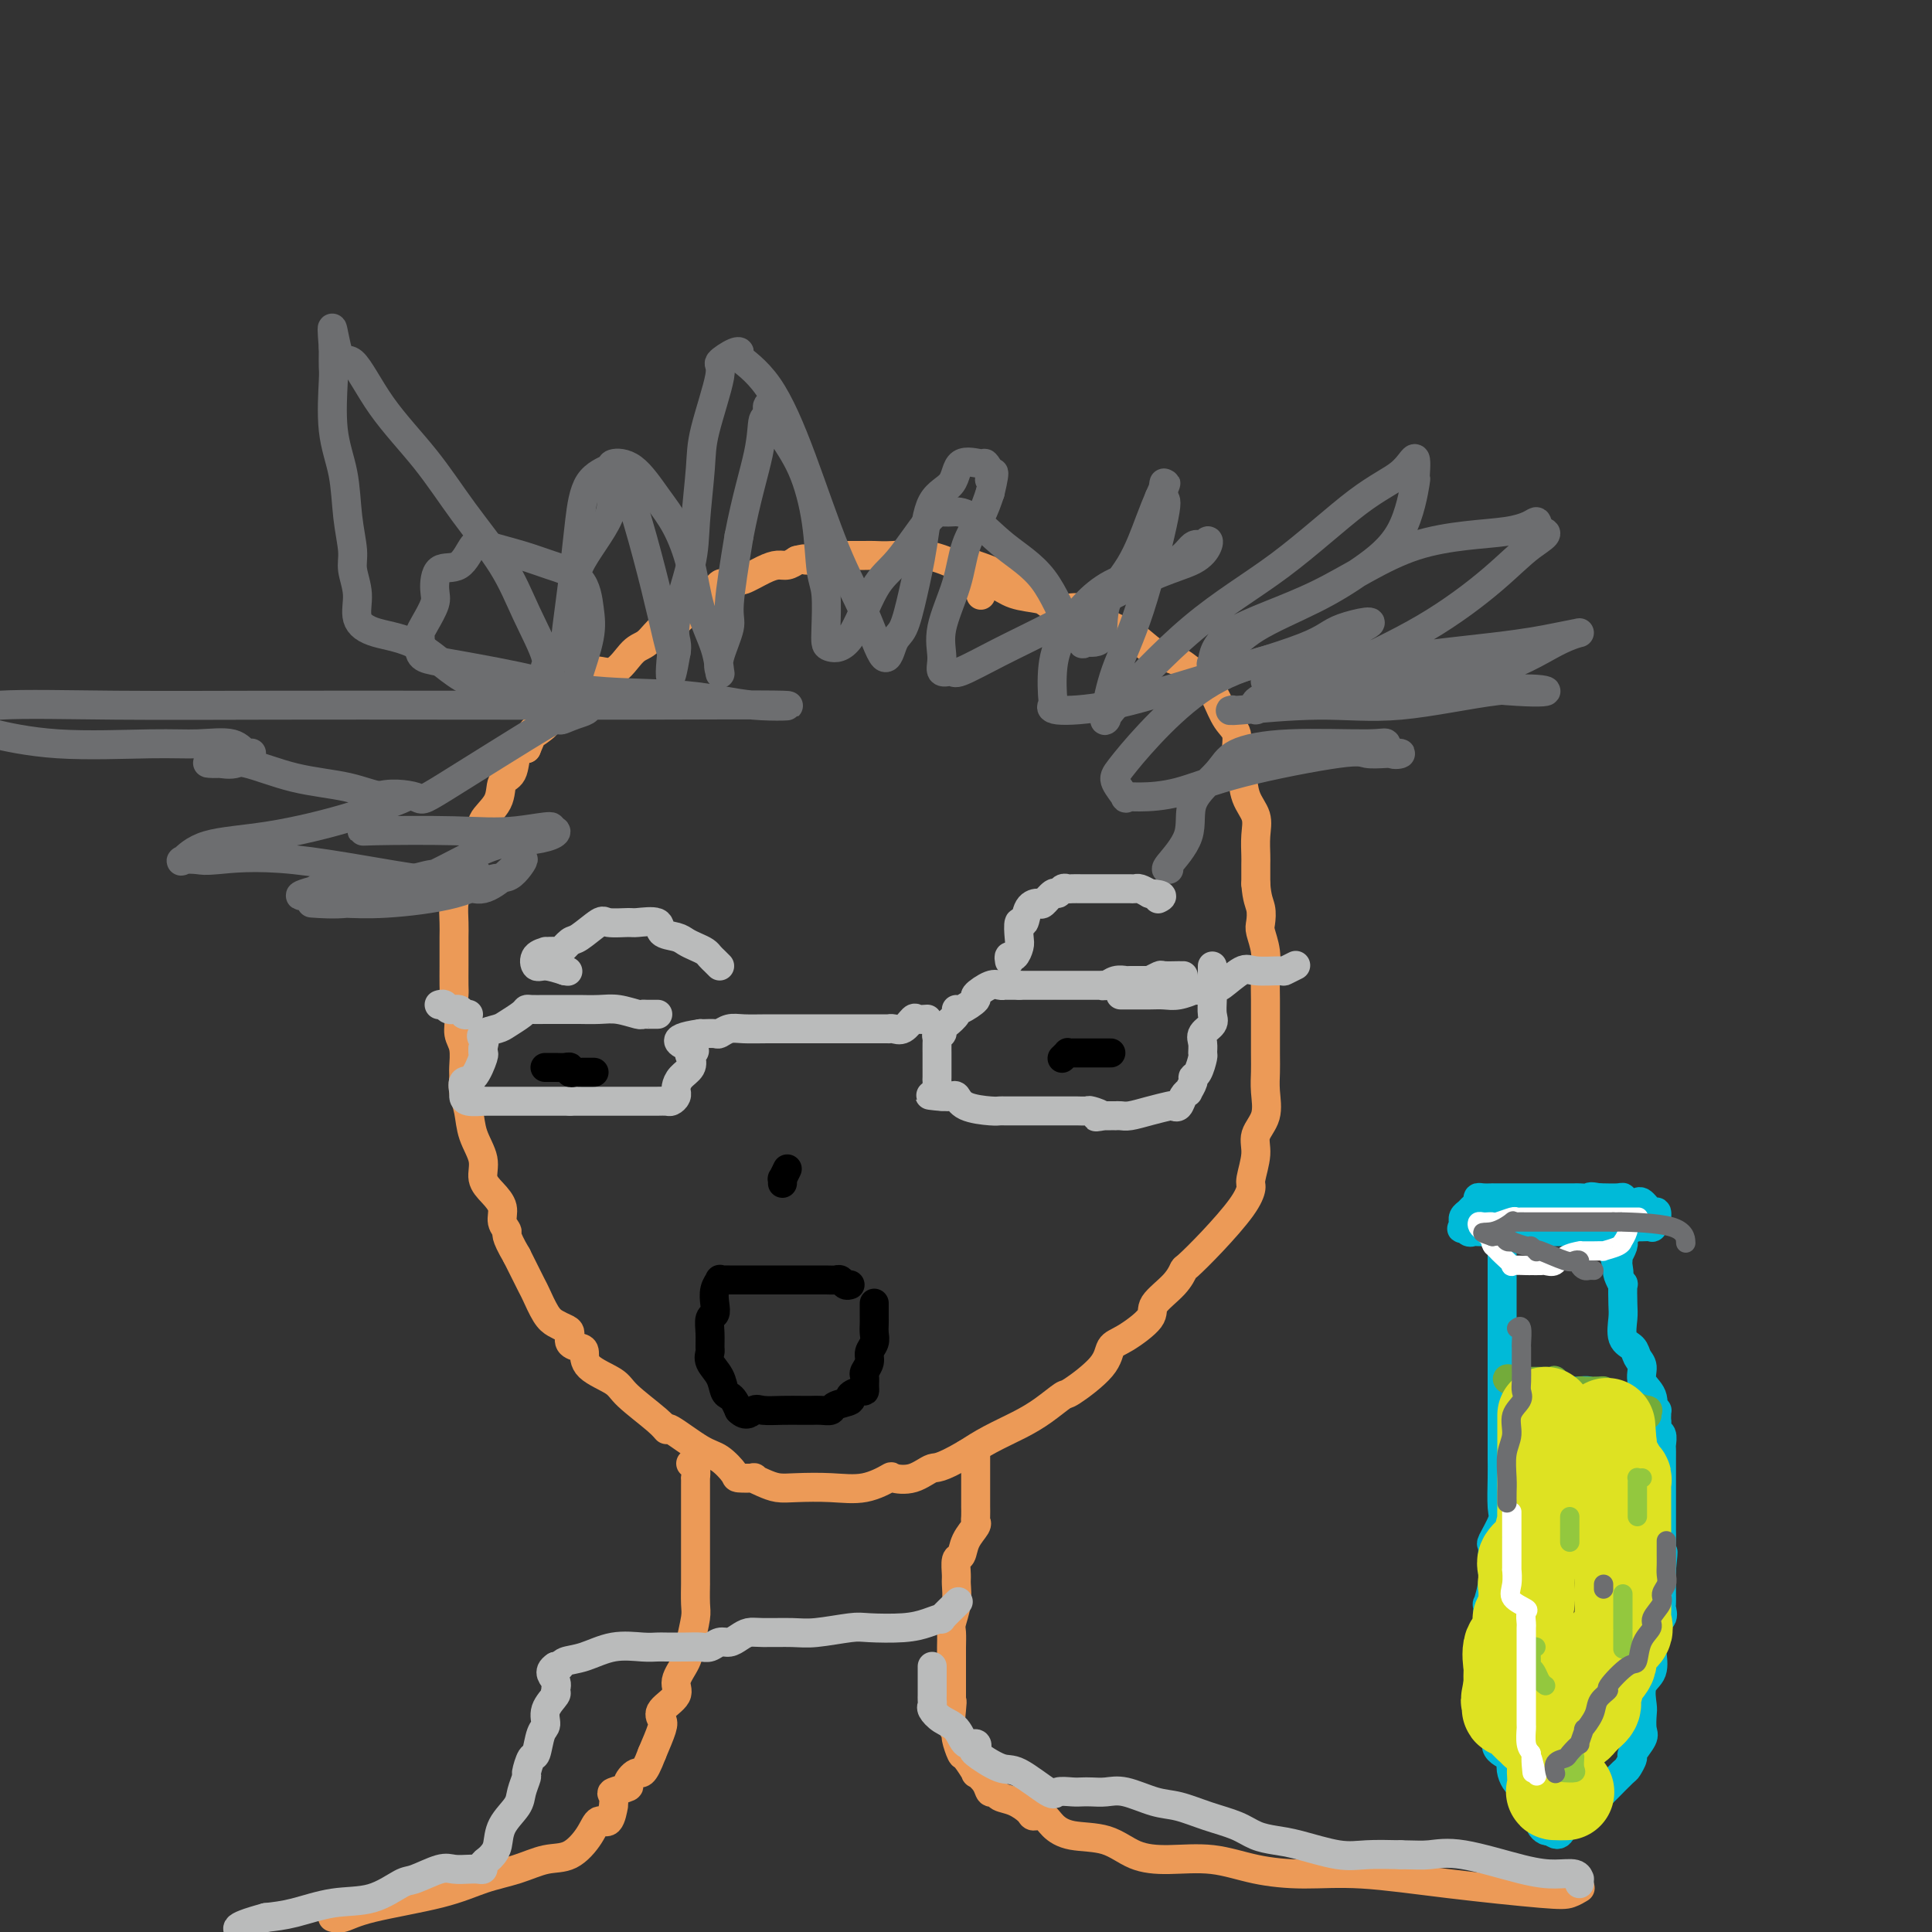 <svg viewBox='0 0 400 400' version='1.1' xmlns='http://www.w3.org/2000/svg' xmlns:xlink='http://www.w3.org/1999/xlink'><rect x="0" y="0" width="400" height="400" fill="#333333" stroke="none"/><g fill='none' stroke='rgb(236,154,87)' stroke-width='6' stroke-linecap='round' stroke-linejoin='round'><path d='M203,123c0.069,0.212 0.137,0.424 0,0c-0.137,-0.424 -0.480,-1.484 0,-2c0.480,-0.516 1.783,-0.488 3,0c1.217,0.488 2.348,1.435 4,2c1.652,0.565 3.826,0.749 5,1c1.174,0.251 1.350,0.570 2,1c0.650,0.430 1.775,0.973 3,1c1.225,0.027 2.551,-0.460 4,0c1.449,0.460 3.021,1.868 5,3c1.979,1.132 4.365,1.988 6,3c1.635,1.012 2.518,2.181 4,3c1.482,0.819 3.563,1.287 5,2c1.437,0.713 2.230,1.669 3,2c0.770,0.331 1.518,0.035 2,0c0.482,-0.035 0.697,0.191 1,1c0.303,0.809 0.693,2.201 1,3c0.307,0.799 0.530,1.006 1,2c0.470,0.994 1.185,2.776 2,4c0.815,1.224 1.728,1.891 2,3c0.272,1.109 -0.099,2.658 0,4c0.099,1.342 0.668,2.475 1,4c0.332,1.525 0.429,3.443 1,5c0.571,1.557 1.617,2.754 2,4c0.383,1.246 0.103,2.540 0,4c-0.103,1.460 -0.028,3.085 0,4c0.028,0.915 0.008,1.118 0,2c-0.008,0.882 -0.004,2.441 0,4'/><path d='M260,183c0.222,3.136 0.777,3.975 1,5c0.223,1.025 0.112,2.235 0,3c-0.112,0.765 -0.226,1.086 0,2c0.226,0.914 0.793,2.422 1,4c0.207,1.578 0.056,3.226 0,5c-0.056,1.774 -0.015,3.673 0,5c0.015,1.327 0.006,2.080 0,4c-0.006,1.920 -0.010,5.006 0,7c0.010,1.994 0.032,2.895 0,4c-0.032,1.105 -0.118,2.415 0,4c0.118,1.585 0.439,3.445 0,5c-0.439,1.555 -1.637,2.804 -2,4c-0.363,1.196 0.109,2.338 0,4c-0.109,1.662 -0.800,3.843 -1,5c-0.200,1.157 0.091,1.289 0,2c-0.091,0.711 -0.564,2.002 -2,4c-1.436,1.998 -3.836,4.702 -6,7c-2.164,2.298 -4.092,4.189 -5,5c-0.908,0.811 -0.795,0.543 -1,1c-0.205,0.457 -0.727,1.640 -2,3c-1.273,1.360 -3.295,2.896 -4,4c-0.705,1.104 -0.091,1.775 -1,3c-0.909,1.225 -3.340,3.005 -5,4c-1.660,0.995 -2.547,1.204 -3,2c-0.453,0.796 -0.471,2.180 -2,4c-1.529,1.820 -4.568,4.076 -6,5c-1.432,0.924 -1.257,0.516 -2,1c-0.743,0.484 -2.405,1.862 -4,3c-1.595,1.138 -3.122,2.037 -5,3c-1.878,0.963 -4.108,1.989 -6,3c-1.892,1.011 -3.446,2.005 -5,3'/><path d='M200,301c-5.739,3.345 -6.087,2.708 -7,3c-0.913,0.292 -2.391,1.514 -4,2c-1.609,0.486 -3.351,0.235 -4,0c-0.649,-0.235 -0.207,-0.455 -1,0c-0.793,0.455 -2.820,1.583 -5,2c-2.180,0.417 -4.512,0.122 -7,0c-2.488,-0.122 -5.133,-0.071 -7,0c-1.867,0.071 -2.956,0.163 -4,0c-1.044,-0.163 -2.043,-0.581 -3,-1c-0.957,-0.419 -1.873,-0.841 -2,-1c-0.127,-0.159 0.535,-0.056 0,0c-0.535,0.056 -2.266,0.066 -3,0c-0.734,-0.066 -0.469,-0.209 -1,-1c-0.531,-0.791 -1.857,-2.229 -3,-3c-1.143,-0.771 -2.103,-0.874 -4,-2c-1.897,-1.126 -4.732,-3.274 -6,-4c-1.268,-0.726 -0.971,-0.031 -1,0c-0.029,0.031 -0.386,-0.601 -2,-2c-1.614,-1.399 -4.487,-3.565 -6,-5c-1.513,-1.435 -1.667,-2.138 -3,-3c-1.333,-0.862 -3.845,-1.884 -5,-3c-1.155,-1.116 -0.953,-2.326 -1,-3c-0.047,-0.674 -0.344,-0.810 -1,-1c-0.656,-0.190 -1.670,-0.433 -2,-1c-0.330,-0.567 0.024,-1.459 0,-2c-0.024,-0.541 -0.425,-0.733 -1,-1c-0.575,-0.267 -1.325,-0.610 -2,-1c-0.675,-0.390 -1.274,-0.826 -2,-2c-0.726,-1.174 -1.580,-3.085 -2,-4c-0.420,-0.915 -0.406,-0.833 -1,-2c-0.594,-1.167 -1.797,-3.584 -3,-6'/><path d='M107,260c-2.707,-4.608 -1.973,-4.626 -2,-5c-0.027,-0.374 -0.814,-1.102 -1,-2c-0.186,-0.898 0.231,-1.964 0,-3c-0.231,-1.036 -1.108,-2.041 -2,-3c-0.892,-0.959 -1.798,-1.873 -2,-3c-0.202,-1.127 0.300,-2.466 0,-4c-0.300,-1.534 -1.401,-3.263 -2,-5c-0.599,-1.737 -0.695,-3.483 -1,-5c-0.305,-1.517 -0.818,-2.804 -1,-4c-0.182,-1.196 -0.034,-2.302 0,-3c0.034,-0.698 -0.047,-0.987 0,-2c0.047,-1.013 0.223,-2.751 0,-4c-0.223,-1.249 -0.844,-2.009 -1,-3c-0.156,-0.991 0.154,-2.212 0,-3c-0.154,-0.788 -0.773,-1.145 -1,-2c-0.227,-0.855 -0.061,-2.210 0,-3c0.061,-0.790 0.016,-1.014 0,-2c-0.016,-0.986 -0.005,-2.733 0,-4c0.005,-1.267 0.004,-2.055 0,-3c-0.004,-0.945 -0.011,-2.047 0,-3c0.011,-0.953 0.039,-1.757 0,-3c-0.039,-1.243 -0.147,-2.926 0,-4c0.147,-1.074 0.548,-1.539 1,-3c0.452,-1.461 0.957,-3.918 2,-6c1.043,-2.082 2.626,-3.787 3,-5c0.374,-1.213 -0.462,-1.933 0,-3c0.462,-1.067 2.220,-2.482 3,-4c0.780,-1.518 0.580,-3.139 1,-4c0.420,-0.861 1.459,-0.963 2,-2c0.541,-1.037 0.583,-3.011 1,-4c0.417,-0.989 1.208,-0.995 2,-1'/><path d='M109,155c2.444,-5.583 1.053,-3.542 1,-3c-0.053,0.542 1.232,-0.416 2,-1c0.768,-0.584 1.021,-0.795 1,-1c-0.021,-0.205 -0.315,-0.406 0,-1c0.315,-0.594 1.237,-1.583 2,-2c0.763,-0.417 1.365,-0.262 2,-1c0.635,-0.738 1.304,-2.369 2,-3c0.696,-0.631 1.421,-0.261 2,-1c0.579,-0.739 1.012,-2.588 2,-3c0.988,-0.412 2.530,0.613 4,0c1.470,-0.613 2.868,-2.863 4,-4c1.132,-1.137 1.999,-1.159 3,-2c1.001,-0.841 2.138,-2.500 3,-3c0.862,-0.500 1.450,0.159 2,0c0.550,-0.159 1.064,-1.137 2,-2c0.936,-0.863 2.296,-1.612 3,-2c0.704,-0.388 0.752,-0.415 1,-1c0.248,-0.585 0.696,-1.726 1,-2c0.304,-0.274 0.462,0.320 1,0c0.538,-0.320 1.454,-1.554 2,-2c0.546,-0.446 0.721,-0.104 1,0c0.279,0.104 0.662,-0.031 1,0c0.338,0.031 0.633,0.229 1,0c0.367,-0.229 0.808,-0.884 1,-1c0.192,-0.116 0.134,0.306 1,0c0.866,-0.306 2.655,-1.340 4,-2c1.345,-0.660 2.247,-0.947 3,-1c0.753,-0.053 1.358,0.128 2,0c0.642,-0.128 1.321,-0.564 2,-1'/><path d='M165,116c2.715,-0.713 1.501,0.005 2,0c0.499,-0.005 2.711,-0.733 4,-1c1.289,-0.267 1.654,-0.071 2,0c0.346,0.071 0.673,0.019 1,0c0.327,-0.019 0.653,-0.005 1,0c0.347,0.005 0.715,0.002 1,0c0.285,-0.002 0.485,-0.003 1,0c0.515,0.003 1.343,0.008 2,0c0.657,-0.008 1.142,-0.030 2,0c0.858,0.030 2.089,0.113 4,0c1.911,-0.113 4.500,-0.423 7,0c2.500,0.423 4.909,1.578 6,2c1.091,0.422 0.862,0.112 1,0c0.138,-0.112 0.643,-0.024 1,0c0.357,0.024 0.567,-0.015 1,0c0.433,0.015 1.088,0.084 1,0c-0.088,-0.084 -0.921,-0.322 0,0c0.921,0.322 3.594,1.202 5,2c1.406,0.798 1.545,1.514 2,2c0.455,0.486 1.228,0.743 2,1'/><path d='M211,122c3.167,1.167 1.583,0.583 0,0'/><path d='M143,303c0.423,0.182 0.845,0.363 1,1c0.155,0.637 0.041,1.728 0,2c-0.041,0.272 -0.011,-0.275 0,0c0.011,0.275 0.003,1.371 0,2c-0.003,0.629 -0.001,0.792 0,1c0.001,0.208 0.000,0.462 0,1c-0.000,0.538 -0.000,1.359 0,2c0.000,0.641 0.000,1.100 0,2c-0.000,0.900 -0.000,2.239 0,3c0.000,0.761 0.000,0.943 0,2c-0.000,1.057 -0.000,2.990 0,4c0.000,1.010 0.001,1.097 0,2c-0.001,0.903 -0.004,2.622 0,3c0.004,0.378 0.014,-0.584 0,0c-0.014,0.584 -0.050,2.716 0,4c0.050,1.284 0.188,1.722 0,3c-0.188,1.278 -0.703,3.396 -1,5c-0.297,1.604 -0.378,2.695 -1,4c-0.622,1.305 -1.787,2.823 -2,4c-0.213,1.177 0.526,2.014 0,3c-0.526,0.986 -2.316,2.120 -3,3c-0.684,0.880 -0.261,1.506 0,2c0.261,0.494 0.360,0.855 0,2c-0.360,1.145 -1.180,3.072 -2,5'/><path d='M135,363c-1.937,5.129 -2.281,3.950 -3,4c-0.719,0.050 -1.815,1.328 -2,2c-0.185,0.672 0.539,0.737 0,1c-0.539,0.263 -2.343,0.723 -3,1c-0.657,0.277 -0.168,0.370 0,1c0.168,0.630 0.016,1.798 0,2c-0.016,0.202 0.104,-0.562 0,0c-0.104,0.562 -0.431,2.450 -1,3c-0.569,0.550 -1.381,-0.239 -2,0c-0.619,0.239 -1.044,1.505 -2,3c-0.956,1.495 -2.442,3.218 -4,4c-1.558,0.782 -3.189,0.621 -5,1c-1.811,0.379 -3.801,1.296 -6,2c-2.199,0.704 -4.607,1.194 -7,2c-2.393,0.806 -4.771,1.929 -9,3c-4.229,1.071 -10.309,2.091 -14,3c-3.691,0.909 -4.994,1.706 -6,2c-1.006,0.294 -1.716,0.084 -2,0c-0.284,-0.084 -0.142,-0.042 0,0'/><path d='M202,301c0.000,0.401 0.000,0.802 0,1c-0.000,0.198 -0.000,0.192 0,1c0.000,0.808 0.000,2.431 0,3c-0.000,0.569 -0.000,0.084 0,0c0.000,-0.084 0.000,0.233 0,1c-0.000,0.767 -0.001,1.985 0,3c0.001,1.015 0.002,1.829 0,2c-0.002,0.171 -0.007,-0.300 0,0c0.007,0.300 0.027,1.370 0,2c-0.027,0.630 -0.102,0.821 0,1c0.102,0.179 0.381,0.345 0,1c-0.381,0.655 -1.423,1.798 -2,3c-0.577,1.202 -0.690,2.463 -1,3c-0.310,0.537 -0.819,0.350 -1,1c-0.181,0.650 -0.034,2.137 0,3c0.034,0.863 -0.043,1.103 0,2c0.043,0.897 0.208,2.453 0,4c-0.208,1.547 -0.788,3.086 -1,4c-0.212,0.914 -0.057,1.205 0,2c0.057,0.795 0.015,2.096 0,3c-0.015,0.904 -0.004,1.412 0,2c0.004,0.588 0.001,1.257 0,2c-0.001,0.743 -0.000,1.560 0,2c0.000,0.440 0.000,0.503 0,1c-0.000,0.497 -0.000,1.428 0,2c0.000,0.572 0.000,0.786 0,1'/><path d='M197,351c-0.778,8.168 -0.223,3.587 0,2c0.223,-1.587 0.116,-0.179 0,1c-0.116,1.179 -0.240,2.131 0,3c0.240,0.869 0.843,1.656 1,2c0.157,0.344 -0.131,0.245 0,1c0.131,0.755 0.683,2.366 1,3c0.317,0.634 0.399,0.293 1,1c0.601,0.707 1.719,2.462 2,3c0.281,0.538 -0.277,-0.140 0,0c0.277,0.140 1.389,1.097 2,2c0.611,0.903 0.721,1.751 1,2c0.279,0.249 0.728,-0.101 1,0c0.272,0.101 0.366,0.652 1,1c0.634,0.348 1.807,0.491 3,1c1.193,0.509 2.406,1.383 3,2c0.594,0.617 0.569,0.975 1,1c0.431,0.025 1.316,-0.284 2,0c0.684,0.284 1.165,1.163 2,2c0.835,0.837 2.023,1.634 4,2c1.977,0.366 4.745,0.301 7,1c2.255,0.699 3.999,2.163 6,3c2.001,0.837 4.259,1.046 7,1c2.741,-0.046 5.964,-0.346 9,0c3.036,0.346 5.884,1.340 9,2c3.116,0.660 6.501,0.987 10,1c3.499,0.013 7.113,-0.287 12,0c4.887,0.287 11.047,1.163 18,2c6.953,0.837 14.699,1.637 19,2c4.301,0.363 5.158,0.290 6,0c0.842,-0.290 1.669,-0.797 2,-1c0.331,-0.203 0.165,-0.101 0,0'/></g>
<g fill='none' stroke='rgb(186,187,187)' stroke-width='6' stroke-linecap='round' stroke-linejoin='round'><path d='M251,200c0.001,0.153 0.002,0.306 0,1c-0.002,0.694 -0.008,1.929 0,3c0.008,1.071 0.030,1.977 0,3c-0.030,1.023 -0.113,2.162 0,3c0.113,0.838 0.423,1.374 0,2c-0.423,0.626 -1.580,1.341 -2,2c-0.420,0.659 -0.102,1.262 0,2c0.102,0.738 -0.010,1.611 0,2c0.010,0.389 0.142,0.294 0,1c-0.142,0.706 -0.559,2.213 -1,3c-0.441,0.787 -0.906,0.854 -1,1c-0.094,0.146 0.182,0.372 0,1c-0.182,0.628 -0.823,1.657 -1,2c-0.177,0.343 0.110,0.000 0,0c-0.110,-0.000 -0.615,0.342 -1,1c-0.385,0.658 -0.649,1.630 -1,2c-0.351,0.370 -0.790,0.138 -1,0c-0.210,-0.138 -0.190,-0.180 -1,0c-0.810,0.180 -2.451,0.584 -4,1c-1.549,0.416 -3.006,0.843 -4,1c-0.994,0.157 -1.526,0.042 -2,0c-0.474,-0.042 -0.890,-0.011 -1,0c-0.110,0.011 0.086,0.003 0,0c-0.086,-0.003 -0.453,-0.001 -1,0c-0.547,0.001 -1.273,0.000 -2,0'/><path d='M228,231c-2.362,0.370 -0.266,0.295 0,0c0.266,-0.295 -1.296,-0.811 -2,-1c-0.704,-0.189 -0.550,-0.051 -1,0c-0.450,0.051 -1.504,0.014 -2,0c-0.496,-0.014 -0.434,-0.004 -1,0c-0.566,0.004 -1.758,0.001 -2,0c-0.242,-0.001 0.468,-0.000 0,0c-0.468,0.000 -2.114,0.000 -3,0c-0.886,-0.000 -1.011,-0.000 -2,0c-0.989,0.000 -2.842,0.001 -4,0c-1.158,-0.001 -1.620,-0.002 -2,0c-0.380,0.002 -0.679,0.007 -1,0c-0.321,-0.007 -0.662,-0.026 -1,0c-0.338,0.026 -0.671,0.098 -2,0c-1.329,-0.098 -3.655,-0.367 -5,-1c-1.345,-0.633 -1.708,-1.632 -2,-2c-0.292,-0.368 -0.512,-0.105 -1,0c-0.488,0.105 -1.244,0.053 -2,0'/><path d='M195,227c-5.044,-0.570 -1.155,0.003 0,0c1.155,-0.003 -0.422,-0.584 -1,-1c-0.578,-0.416 -0.155,-0.669 0,-1c0.155,-0.331 0.041,-0.742 0,-1c-0.041,-0.258 -0.011,-0.365 0,-1c0.011,-0.635 0.003,-1.799 0,-2c-0.003,-0.201 -0.000,0.560 0,0c0.000,-0.560 -0.001,-2.441 0,-3c0.001,-0.559 0.004,0.205 0,0c-0.004,-0.205 -0.016,-1.379 0,-2c0.016,-0.621 0.058,-0.690 0,-1c-0.058,-0.310 -0.218,-0.860 0,-1c0.218,-0.140 0.815,0.130 1,0c0.185,-0.130 -0.041,-0.660 0,-1c0.041,-0.340 0.349,-0.491 1,-1c0.651,-0.509 1.646,-1.378 2,-2c0.354,-0.622 0.066,-0.997 0,-1c-0.066,-0.003 0.090,0.367 1,0c0.910,-0.367 2.573,-1.471 3,-2c0.427,-0.529 -0.384,-0.481 0,-1c0.384,-0.519 1.961,-1.603 3,-2c1.039,-0.397 1.538,-0.106 2,0c0.462,0.106 0.887,0.029 1,0c0.113,-0.029 -0.085,-0.008 0,0c0.085,0.008 0.453,0.002 1,0c0.547,-0.002 1.274,-0.001 2,0'/><path d='M211,204c1.554,0.000 2.441,0.000 4,0c1.559,-0.000 3.792,-0.000 5,0c1.208,0.000 1.393,0.000 2,0c0.607,-0.000 1.636,-0.000 2,0c0.364,0.000 0.061,0.001 0,0c-0.061,-0.001 0.119,-0.004 1,0c0.881,0.004 2.464,0.015 3,0c0.536,-0.015 0.024,-0.057 0,0c-0.024,0.057 0.439,0.211 1,0c0.561,-0.211 1.219,-0.789 2,-1c0.781,-0.211 1.686,-0.056 2,0c0.314,0.056 0.039,0.011 1,0c0.961,-0.011 3.159,0.011 4,0c0.841,-0.011 0.327,-0.056 0,0c-0.327,0.056 -0.466,0.211 0,0c0.466,-0.211 1.536,-0.789 2,-1c0.464,-0.211 0.320,-0.057 1,0c0.680,0.057 2.183,0.015 3,0c0.817,-0.015 0.948,-0.004 1,0c0.052,0.004 0.026,0.002 0,0'/><path d='M192,211c-0.779,0.061 -1.558,0.121 -2,0c-0.442,-0.121 -0.548,-0.425 -1,0c-0.452,0.425 -1.249,1.578 -2,2c-0.751,0.422 -1.457,0.113 -2,0c-0.543,-0.113 -0.923,-0.030 -1,0c-0.077,0.030 0.150,0.008 0,0c-0.150,-0.008 -0.677,-0.002 -1,0c-0.323,0.002 -0.442,0.001 -1,0c-0.558,-0.001 -1.553,-0.000 -2,0c-0.447,0.000 -0.344,-0.000 -1,0c-0.656,0.000 -2.069,0.000 -3,0c-0.931,-0.000 -1.379,-0.001 -3,0c-1.621,0.001 -4.413,0.004 -7,0c-2.587,-0.004 -4.968,-0.015 -7,0c-2.032,0.015 -3.715,0.057 -5,0c-1.285,-0.057 -2.172,-0.211 -3,0c-0.828,0.211 -1.598,0.789 -2,1c-0.402,0.211 -0.438,0.057 -1,0c-0.562,-0.057 -1.651,-0.015 -2,0c-0.349,0.015 0.043,0.004 0,0c-0.043,-0.004 -0.522,-0.002 -1,0'/><path d='M145,214c-7.726,1.092 -3.541,2.323 -2,3c1.541,0.677 0.437,0.801 0,1c-0.437,0.199 -0.208,0.474 0,1c0.208,0.526 0.395,1.303 0,2c-0.395,0.697 -1.373,1.314 -2,2c-0.627,0.686 -0.903,1.441 -1,2c-0.097,0.559 -0.014,0.920 0,1c0.014,0.080 -0.040,-0.122 0,0c0.040,0.122 0.175,0.569 0,1c-0.175,0.431 -0.659,0.848 -1,1c-0.341,0.152 -0.537,0.041 -1,0c-0.463,-0.041 -1.192,-0.011 -2,0c-0.808,0.011 -1.695,0.003 -3,0c-1.305,-0.003 -3.026,-0.001 -4,0c-0.974,0.001 -1.200,0.000 -2,0c-0.800,-0.000 -2.175,-0.000 -3,0c-0.825,0.000 -1.099,0.000 -1,0c0.099,-0.000 0.573,-0.000 0,0c-0.573,0.000 -2.193,0.000 -3,0c-0.807,-0.000 -0.802,-0.000 -1,0c-0.198,0.000 -0.599,0.000 -1,0'/><path d='M118,228c-3.097,0.000 -0.839,0.000 -1,0c-0.161,-0.000 -2.739,-0.000 -4,0c-1.261,0.000 -1.204,0.000 -2,0c-0.796,-0.000 -2.445,-0.000 -4,0c-1.555,0.000 -3.015,0.001 -4,0c-0.985,-0.001 -1.493,-0.004 -2,0c-0.507,0.004 -1.011,0.013 -1,0c0.011,-0.013 0.537,-0.050 0,0c-0.537,0.050 -2.138,0.185 -3,0c-0.862,-0.185 -0.984,-0.691 -1,-1c-0.016,-0.309 0.073,-0.422 0,-1c-0.073,-0.578 -0.307,-1.622 0,-2c0.307,-0.378 1.154,-0.091 2,-1c0.846,-0.909 1.689,-3.014 2,-4c0.311,-0.986 0.089,-0.853 0,-1c-0.089,-0.147 -0.044,-0.573 0,-1'/><path d='M100,217c0.507,-2.108 0.276,-1.878 0,-2c-0.276,-0.122 -0.596,-0.597 0,-1c0.596,-0.403 2.109,-0.735 3,-1c0.891,-0.265 1.161,-0.463 2,-1c0.839,-0.537 2.246,-1.412 3,-2c0.754,-0.588 0.855,-0.890 1,-1c0.145,-0.110 0.333,-0.030 1,0c0.667,0.030 1.811,0.008 3,0c1.189,-0.008 2.422,-0.002 3,0c0.578,0.002 0.502,-0.001 1,0c0.498,0.001 1.569,0.004 2,0c0.431,-0.004 0.220,-0.015 1,0c0.780,0.015 2.550,0.057 4,0c1.450,-0.057 2.578,-0.211 4,0c1.422,0.211 3.138,0.789 4,1c0.862,0.211 0.872,0.057 1,0c0.128,-0.057 0.375,-0.015 1,0c0.625,0.015 1.630,0.004 2,0c0.370,-0.004 0.106,-0.001 0,0c-0.106,0.001 -0.053,0.001 0,0'/><path d='M97,210c-0.364,0.121 -0.728,0.243 -1,0c-0.272,-0.243 -0.451,-0.850 -1,-1c-0.549,-0.150 -1.468,0.156 -2,0c-0.532,-0.156 -0.679,-0.774 -1,-1c-0.321,-0.226 -0.817,-0.061 -1,0c-0.183,0.061 -0.052,0.017 0,0c0.052,-0.017 0.026,-0.009 0,0'/><path d='M232,206c0.450,0.000 0.900,0.000 1,0c0.100,-0.000 -0.150,-0.000 0,0c0.150,0.000 0.700,0.001 1,0c0.300,-0.001 0.352,-0.004 1,0c0.648,0.004 1.894,0.015 3,0c1.106,-0.015 2.072,-0.057 3,0c0.928,0.057 1.818,0.212 3,0c1.182,-0.212 2.655,-0.793 3,-1c0.345,-0.207 -0.440,-0.042 0,0c0.440,0.042 2.104,-0.038 3,0c0.896,0.038 1.024,0.195 1,0c-0.024,-0.195 -0.200,-0.742 0,-1c0.200,-0.258 0.776,-0.227 1,0c0.224,0.227 0.097,0.650 1,0c0.903,-0.650 2.838,-2.374 4,-3c1.162,-0.626 1.552,-0.154 3,0c1.448,0.154 3.955,-0.010 5,0c1.045,0.010 0.627,0.195 1,0c0.373,-0.195 1.535,-0.770 2,-1c0.465,-0.230 0.232,-0.115 0,0'/></g>
<g fill='none' stroke='rgb(0,0,0)' stroke-width='6' stroke-linecap='round' stroke-linejoin='round'><path d='M230,218c-0.522,0.000 -1.044,0.000 -2,0c-0.956,-0.000 -2.346,-0.001 -3,0c-0.654,0.001 -0.571,0.004 -1,0c-0.429,-0.004 -1.369,-0.015 -2,0c-0.631,0.015 -0.953,0.056 -1,0c-0.047,-0.056 0.180,-0.207 0,0c-0.180,0.207 -0.766,0.774 -1,1c-0.234,0.226 -0.117,0.113 0,0'/><path d='M123,222c-0.754,-0.002 -1.508,-0.004 -2,0c-0.492,0.004 -0.723,0.015 -1,0c-0.277,-0.015 -0.602,-0.057 -1,0c-0.398,0.057 -0.871,0.211 -1,0c-0.129,-0.211 0.085,-0.789 0,-1c-0.085,-0.211 -0.467,-0.057 -1,0c-0.533,0.057 -1.215,0.015 -2,0c-0.785,-0.015 -1.673,-0.004 -2,0c-0.327,0.004 -0.093,0.001 0,0c0.093,-0.001 0.047,-0.001 0,0'/><path d='M163,242c-0.423,0.875 -0.845,1.750 -1,2c-0.155,0.250 -0.042,-0.125 0,0c0.042,0.125 0.012,0.750 0,1c-0.012,0.250 -0.006,0.125 0,0'/><path d='M176,266c-0.330,0.113 -0.659,0.226 -1,0c-0.341,-0.226 -0.692,-0.793 -1,-1c-0.308,-0.207 -0.573,-0.056 -1,0c-0.427,0.056 -1.018,0.015 -2,0c-0.982,-0.015 -2.357,-0.004 -4,0c-1.643,0.004 -3.553,0.001 -5,0c-1.447,-0.001 -2.430,0.000 -4,0c-1.570,-0.000 -3.726,-0.001 -5,0c-1.274,0.001 -1.666,0.005 -2,0c-0.334,-0.005 -0.612,-0.020 -1,0c-0.388,0.020 -0.888,0.075 -1,0c-0.112,-0.075 0.162,-0.281 0,0c-0.162,0.281 -0.761,1.051 -1,2c-0.239,0.949 -0.117,2.079 0,3c0.117,0.921 0.228,1.632 0,2c-0.228,0.368 -0.795,0.391 -1,1c-0.205,0.609 -0.048,1.804 0,3c0.048,1.196 -0.012,2.394 0,3c0.012,0.606 0.097,0.621 0,1c-0.097,0.379 -0.377,1.123 0,2c0.377,0.877 1.410,1.887 2,3c0.590,1.113 0.735,2.329 1,3c0.265,0.671 0.648,0.796 1,1c0.352,0.204 0.672,0.487 1,1c0.328,0.513 0.664,1.257 1,2'/><path d='M153,292c1.536,1.547 2.375,0.415 3,0c0.625,-0.415 1.035,-0.111 2,0c0.965,0.111 2.487,0.031 4,0c1.513,-0.031 3.019,-0.011 4,0c0.981,0.011 1.437,0.014 2,0c0.563,-0.014 1.231,-0.045 2,0c0.769,0.045 1.638,0.166 2,0c0.362,-0.166 0.216,-0.618 1,-1c0.784,-0.382 2.497,-0.693 3,-1c0.503,-0.307 -0.205,-0.611 0,-1c0.205,-0.389 1.322,-0.863 2,-1c0.678,-0.137 0.918,0.062 1,0c0.082,-0.062 0.007,-0.387 0,-1c-0.007,-0.613 0.054,-1.515 0,-2c-0.054,-0.485 -0.225,-0.552 0,-1c0.225,-0.448 0.845,-1.275 1,-2c0.155,-0.725 -0.155,-1.346 0,-2c0.155,-0.654 0.773,-1.340 1,-2c0.227,-0.660 0.061,-1.295 0,-2c-0.061,-0.705 -0.016,-1.481 0,-2c0.016,-0.519 0.004,-0.780 0,-1c-0.004,-0.220 -0.001,-0.399 0,-1c0.001,-0.601 0.000,-1.623 0,-2c-0.000,-0.377 -0.000,-0.108 0,0c0.000,0.108 0.000,0.054 0,0'/></g>
<g fill='none' stroke='rgb(109,110,112)' stroke-width='6' stroke-linecap='round' stroke-linejoin='round'><path d='M242,180c-0.459,0.086 -0.917,0.171 0,-1c0.917,-1.171 3.211,-3.600 4,-6c0.789,-2.400 0.075,-4.772 1,-7c0.925,-2.228 3.491,-4.312 5,-6c1.509,-1.688 1.961,-2.981 4,-4c2.039,-1.019 5.666,-1.765 11,-2c5.334,-0.235 12.374,0.042 16,0c3.626,-0.042 3.837,-0.403 4,0c0.163,0.403 0.277,1.569 1,2c0.723,0.431 2.056,0.127 2,0c-0.056,-0.127 -1.502,-0.076 -3,0c-1.498,0.076 -3.048,0.178 -4,0c-0.952,-0.178 -1.307,-0.637 -6,0c-4.693,0.637 -13.725,2.369 -20,4c-6.275,1.631 -9.794,3.159 -13,4c-3.206,0.841 -6.099,0.993 -8,1c-1.901,0.007 -2.810,-0.132 -3,0c-0.190,0.132 0.338,0.536 0,0c-0.338,-0.536 -1.542,-2.012 -2,-3c-0.458,-0.988 -0.170,-1.488 1,-3c1.170,-1.512 3.221,-4.034 6,-7c2.779,-2.966 6.286,-6.375 10,-9c3.714,-2.625 7.635,-4.467 13,-6c5.365,-1.533 12.175,-2.759 16,-4c3.825,-1.241 4.664,-2.497 5,-3c0.336,-0.503 0.168,-0.251 0,0'/><path d='M282,130c4.547,-2.160 -1.084,-1.061 -4,0c-2.916,1.061 -3.117,2.084 -8,4c-4.883,1.916 -14.446,4.725 -22,7c-7.554,2.275 -13.097,4.015 -18,5c-4.903,0.985 -9.165,1.216 -11,1c-1.835,-0.216 -1.243,-0.880 -1,-1c0.243,-0.120 0.137,0.304 0,-1c-0.137,-1.304 -0.304,-4.337 0,-7c0.304,-2.663 1.079,-4.957 3,-8c1.921,-3.043 4.987,-6.833 9,-9c4.013,-2.167 8.972,-2.709 12,-4c3.028,-1.291 4.127,-3.331 5,-4c0.873,-0.669 1.522,0.035 2,0c0.478,-0.035 0.785,-0.807 1,-1c0.215,-0.193 0.336,0.194 0,1c-0.336,0.806 -1.131,2.031 -3,3c-1.869,0.969 -4.814,1.681 -10,4c-5.186,2.319 -12.613,6.245 -18,9c-5.387,2.755 -8.735,4.339 -12,6c-3.265,1.661 -6.447,3.400 -8,4c-1.553,0.600 -1.478,0.060 -2,0c-0.522,-0.060 -1.641,0.358 -2,0c-0.359,-0.358 0.043,-1.494 0,-3c-0.043,-1.506 -0.531,-3.381 0,-6c0.531,-2.619 2.080,-5.980 3,-9c0.920,-3.020 1.209,-5.698 2,-8c0.791,-2.302 2.083,-4.229 3,-6c0.917,-1.771 1.458,-3.385 2,-5'/><path d='M205,102c1.531,-6.376 0.358,-3.817 0,-3c-0.358,0.817 0.100,-0.108 0,-1c-0.100,-0.892 -0.758,-1.751 -1,-2c-0.242,-0.249 -0.067,0.113 -1,0c-0.933,-0.113 -2.974,-0.700 -4,0c-1.026,0.700 -1.037,2.688 -2,4c-0.963,1.312 -2.877,1.948 -4,4c-1.123,2.052 -1.454,5.520 -2,9c-0.546,3.480 -1.305,6.970 -2,10c-0.695,3.030 -1.324,5.599 -2,7c-0.676,1.401 -1.400,1.635 -2,3c-0.600,1.365 -1.077,3.861 -2,3c-0.923,-0.861 -2.290,-5.078 -4,-9c-1.710,-3.922 -3.761,-7.548 -6,-13c-2.239,-5.452 -4.667,-12.731 -7,-19c-2.333,-6.269 -4.571,-11.529 -7,-15c-2.429,-3.471 -5.051,-5.153 -6,-6c-0.949,-0.847 -0.226,-0.860 0,-1c0.226,-0.140 -0.043,-0.406 -1,0c-0.957,0.406 -2.600,1.485 -3,2c-0.400,0.515 0.442,0.466 0,3c-0.442,2.534 -2.168,7.651 -3,11c-0.832,3.349 -0.769,4.932 -1,8c-0.231,3.068 -0.755,7.623 -1,11c-0.245,3.377 -0.210,5.575 -1,9c-0.790,3.425 -2.405,8.076 -3,11c-0.595,2.924 -0.170,4.121 0,5c0.170,0.879 0.085,1.439 0,2'/><path d='M140,135c-1.642,9.477 -1.248,3.169 -1,1c0.248,-2.169 0.350,-0.199 0,-1c-0.350,-0.801 -1.151,-4.375 -2,-8c-0.849,-3.625 -1.747,-7.303 -3,-12c-1.253,-4.697 -2.863,-10.414 -4,-13c-1.137,-2.586 -1.801,-2.042 -2,-2c-0.199,0.042 0.068,-0.418 0,-1c-0.068,-0.582 -0.470,-1.285 -1,-1c-0.530,0.285 -1.190,1.558 -1,3c0.190,1.442 1.228,3.054 0,6c-1.228,2.946 -4.721,7.226 -6,10c-1.279,2.774 -0.345,4.041 0,6c0.345,1.959 0.100,4.608 0,7c-0.100,2.392 -0.054,4.526 0,6c0.054,1.474 0.117,2.288 0,3c-0.117,0.712 -0.414,1.323 0,0c0.414,-1.323 1.538,-4.581 2,-7c0.462,-2.419 0.261,-4.000 0,-6c-0.261,-2.000 -0.583,-4.421 -2,-6c-1.417,-1.579 -3.928,-2.317 -6,-3c-2.072,-0.683 -3.704,-1.311 -6,-2c-2.296,-0.689 -5.257,-1.440 -7,-2c-1.743,-0.560 -2.269,-0.931 -3,0c-0.731,0.931 -1.666,3.163 -3,4c-1.334,0.837 -3.065,0.280 -4,1c-0.935,0.720 -1.074,2.718 -1,4c0.074,1.282 0.360,1.849 0,3c-0.360,1.151 -1.364,2.886 -2,4c-0.636,1.114 -0.902,1.608 -1,2c-0.098,0.392 -0.028,0.684 0,1c0.028,0.316 0.014,0.658 0,1'/><path d='M87,133c-0.494,3.091 0.272,3.319 4,4c3.728,0.681 10.418,1.815 16,3c5.582,1.185 10.055,2.423 16,3c5.945,0.577 13.363,0.494 19,1c5.637,0.506 9.495,1.599 14,2c4.505,0.401 9.657,0.108 6,0c-3.657,-0.108 -16.123,-0.030 -29,0c-12.877,0.030 -26.166,0.014 -39,0c-12.834,-0.014 -25.213,-0.024 -37,0c-11.787,0.024 -22.981,0.083 -33,0c-10.019,-0.083 -18.863,-0.310 -24,0c-5.137,0.310 -6.569,1.155 -8,2'/><path d='M-1,152c-0.963,-0.228 -1.926,-0.455 0,0c1.926,0.455 6.743,1.594 13,2c6.257,0.406 13.956,0.079 19,0c5.044,-0.079 7.435,0.092 10,0c2.565,-0.092 5.306,-0.445 7,0c1.694,0.445 2.343,1.688 3,2c0.657,0.312 1.323,-0.308 1,0c-0.323,0.308 -1.634,1.544 -3,2c-1.366,0.456 -2.786,0.132 -4,0c-1.214,-0.132 -2.221,-0.072 -2,0c0.221,0.072 1.669,0.157 3,0c1.331,-0.157 2.543,-0.557 5,0c2.457,0.557 6.158,2.070 10,3c3.842,0.930 7.826,1.279 11,2c3.174,0.721 5.539,1.816 8,2c2.461,0.184 5.017,-0.542 4,0c-1.017,0.542 -5.606,2.352 -11,4c-5.394,1.648 -11.593,3.135 -17,4c-5.407,0.865 -10.021,1.109 -13,2c-2.979,0.891 -4.321,2.431 -5,3c-0.679,0.569 -0.694,0.168 0,0c0.694,-0.168 2.098,-0.103 3,0c0.902,0.103 1.304,0.244 4,0c2.696,-0.244 7.687,-0.873 16,0c8.313,0.873 19.946,3.250 26,4c6.054,0.750 6.527,-0.125 7,-1'/><path d='M94,181c8.845,0.126 2.957,-1.059 0,-1c-2.957,0.059 -2.983,1.361 -3,2c-0.017,0.639 -0.025,0.616 -2,1c-1.975,0.384 -5.917,1.174 -9,2c-3.083,0.826 -5.305,1.687 -8,2c-2.695,0.313 -5.861,0.080 -7,0c-1.139,-0.080 -0.251,-0.005 1,0c1.251,0.005 2.865,-0.060 5,0c2.135,0.060 4.793,0.247 9,0c4.207,-0.247 9.965,-0.926 14,-2c4.035,-1.074 6.349,-2.543 8,-3c1.651,-0.457 2.640,0.100 4,-1c1.360,-1.100 3.091,-3.855 2,-3c-1.091,0.855 -5.004,5.322 -8,6c-2.996,0.678 -5.075,-2.432 -8,-3c-2.925,-0.568 -6.697,1.408 -11,2c-4.303,0.592 -9.136,-0.199 -12,0c-2.864,0.199 -3.760,1.388 -5,2c-1.240,0.612 -2.826,0.648 -1,0c1.826,-0.648 7.063,-1.980 11,-2c3.937,-0.020 6.573,1.273 11,0c4.427,-1.273 10.645,-5.112 15,-7c4.355,-1.888 6.848,-1.826 9,-2c2.152,-0.174 3.964,-0.585 5,-1c1.036,-0.415 1.296,-0.833 1,-1c-0.296,-0.167 -1.148,-0.084 -2,0'/><path d='M113,172c3.514,-1.703 -1.700,-0.459 -6,0c-4.300,0.459 -7.685,0.133 -13,0c-5.315,-0.133 -12.561,-0.072 -16,0c-3.439,0.072 -3.070,0.154 -3,0c0.070,-0.154 -0.157,-0.545 0,-2c0.157,-1.455 0.698,-3.975 3,-5c2.302,-1.025 6.365,-0.554 8,0c1.635,0.554 0.844,1.191 6,-2c5.156,-3.191 16.260,-10.211 21,-13c4.740,-2.789 3.114,-1.347 3,-1c-0.114,0.347 1.282,-0.400 3,-1c1.718,-0.600 3.759,-1.052 2,-2c-1.759,-0.948 -7.316,-2.391 -12,-3c-4.684,-0.609 -8.494,-0.384 -12,-2c-3.506,-1.616 -6.709,-5.072 -10,-7c-3.291,-1.928 -6.671,-2.327 -9,-3c-2.329,-0.673 -3.608,-1.621 -4,-3c-0.392,-1.379 0.103,-3.188 0,-5c-0.103,-1.812 -0.806,-3.627 -1,-5c-0.194,-1.373 0.120,-2.305 0,-4c-0.120,-1.695 -0.673,-4.154 -1,-7c-0.327,-2.846 -0.427,-6.079 -1,-9c-0.573,-2.921 -1.618,-5.528 -2,-9c-0.382,-3.472 -0.103,-7.807 0,-10c0.103,-2.193 0.028,-2.244 0,-3c-0.028,-0.756 -0.008,-2.216 0,-3c0.008,-0.784 0.004,-0.892 0,-1'/><path d='M69,72c-0.664,-8.450 0.178,-1.574 1,1c0.822,2.574 1.626,0.845 3,2c1.374,1.155 3.317,5.193 6,9c2.683,3.807 6.104,7.384 9,11c2.896,3.616 5.267,7.272 8,11c2.733,3.728 5.829,7.529 8,11c2.171,3.471 3.418,6.614 5,10c1.582,3.386 3.499,7.017 4,9c0.501,1.983 -0.413,2.320 0,2c0.413,-0.320 2.152,-1.296 3,-2c0.848,-0.704 0.805,-1.137 1,-3c0.195,-1.863 0.627,-5.157 1,-8c0.373,-2.843 0.685,-5.234 1,-8c0.315,-2.766 0.631,-5.905 1,-9c0.369,-3.095 0.790,-6.146 2,-8c1.210,-1.854 3.208,-2.512 4,-3c0.792,-0.488 0.376,-0.805 1,-1c0.624,-0.195 2.287,-0.267 4,1c1.713,1.267 3.474,3.874 5,6c1.526,2.126 2.815,3.772 4,6c1.185,2.228 2.266,5.040 3,8c0.734,2.960 1.123,6.069 2,9c0.877,2.931 2.243,5.683 3,8c0.757,2.317 0.905,4.200 1,5c0.095,0.800 0.136,0.518 0,0c-0.136,-0.518 -0.449,-1.273 0,-3c0.449,-1.727 1.659,-4.427 2,-6c0.341,-1.573 -0.188,-2.021 0,-5c0.188,-2.979 1.094,-8.490 2,-14'/><path d='M153,111c1.483,-7.762 3.189,-13.166 4,-17c0.811,-3.834 0.725,-6.096 1,-7c0.275,-0.904 0.909,-0.449 1,-1c0.091,-0.551 -0.361,-2.109 0,-2c0.361,0.109 1.535,1.884 2,3c0.465,1.116 0.219,1.572 1,3c0.781,1.428 2.587,3.828 4,7c1.413,3.172 2.431,7.116 3,11c0.569,3.884 0.689,7.710 1,10c0.311,2.290 0.812,3.046 1,5c0.188,1.954 0.062,5.107 0,7c-0.062,1.893 -0.059,2.528 0,3c0.059,0.472 0.176,0.782 1,1c0.824,0.218 2.357,0.346 4,-2c1.643,-2.346 3.398,-7.164 5,-10c1.602,-2.836 3.052,-3.689 5,-6c1.948,-2.311 4.394,-6.079 6,-8c1.606,-1.921 2.371,-1.993 3,-2c0.629,-0.007 1.120,0.053 2,0c0.880,-0.053 2.148,-0.217 4,1c1.852,1.217 4.290,3.816 7,6c2.710,2.184 5.694,3.954 8,7c2.306,3.046 3.936,7.368 5,9c1.064,1.632 1.563,0.575 2,1c0.437,0.425 0.812,2.334 1,3c0.188,0.666 0.190,0.090 1,0c0.810,-0.090 2.430,0.307 3,-1c0.570,-1.307 0.091,-4.320 1,-7c0.909,-2.680 3.206,-5.029 5,-8c1.794,-2.971 3.084,-6.563 4,-9c0.916,-2.437 1.458,-3.718 2,-5'/><path d='M240,103c2.078,-4.828 1.275,-2.400 1,-2c-0.275,0.400 -0.020,-1.230 0,-1c0.020,0.230 -0.194,2.318 0,3c0.194,0.682 0.798,-0.042 0,4c-0.798,4.042 -2.997,12.852 -5,19c-2.003,6.148 -3.809,9.636 -5,13c-1.191,3.364 -1.765,6.606 -2,8c-0.235,1.394 -0.129,0.940 0,1c0.129,0.060 0.282,0.635 0,1c-0.282,0.365 -0.998,0.522 2,-3c2.998,-3.522 9.711,-10.721 16,-16c6.289,-5.279 12.154,-8.638 18,-13c5.846,-4.362 11.673,-9.727 16,-13c4.327,-3.273 7.154,-4.454 9,-6c1.846,-1.546 2.710,-3.458 3,-3c0.290,0.458 0.006,3.285 0,4c-0.006,0.715 0.267,-0.684 0,1c-0.267,1.684 -1.075,6.451 -3,10c-1.925,3.549 -4.968,5.882 -8,8c-3.032,2.118 -6.052,4.022 -10,6c-3.948,1.978 -8.822,4.030 -12,6c-3.178,1.970 -4.659,3.860 -6,5c-1.341,1.140 -2.541,1.532 -3,2c-0.459,0.468 -0.178,1.014 0,0c0.178,-1.014 0.251,-3.587 4,-6c3.749,-2.413 11.173,-4.666 18,-8c6.827,-3.334 13.057,-7.749 20,-10c6.943,-2.251 14.600,-2.337 19,-3c4.400,-0.663 5.543,-1.904 6,-2c0.457,-0.096 0.229,0.952 0,2'/><path d='M318,110c3.963,-0.080 1.372,1.221 -1,3c-2.372,1.779 -4.524,4.036 -8,7c-3.476,2.964 -8.275,6.633 -14,10c-5.725,3.367 -12.375,6.430 -18,9c-5.625,2.570 -10.226,4.645 -13,6c-2.774,1.355 -3.722,1.989 -4,2c-0.278,0.011 0.114,-0.602 0,-1c-0.114,-0.398 -0.735,-0.580 2,-2c2.735,-1.420 8.825,-4.078 18,-6c9.175,-1.922 21.434,-3.109 29,-4c7.566,-0.891 10.438,-1.485 13,-2c2.562,-0.515 4.814,-0.949 5,-1c0.186,-0.051 -1.695,0.281 -5,2c-3.305,1.719 -8.035,4.825 -14,6c-5.965,1.175 -13.165,0.421 -20,0c-6.835,-0.421 -13.306,-0.507 -18,0c-4.694,0.507 -7.612,1.607 -8,2c-0.388,0.393 1.755,0.078 2,0c0.245,-0.078 -1.409,0.081 2,0c3.409,-0.081 11.882,-0.402 21,0c9.118,0.402 18.883,1.529 25,2c6.117,0.471 8.587,0.288 8,0c-0.587,-0.288 -4.231,-0.680 -10,0c-5.769,0.680 -13.665,2.431 -20,3c-6.335,0.569 -11.110,-0.043 -17,0c-5.890,0.043 -12.893,0.742 -16,1c-3.107,0.258 -2.316,0.074 -2,0c0.316,-0.074 0.158,-0.037 0,0'/></g>
<g fill='none' stroke='rgb(186,187,187)' stroke-width='6' stroke-linecap='round' stroke-linejoin='round'><path d='M198,332c0.357,-0.346 0.714,-0.691 0,0c-0.714,0.691 -2.499,2.420 -3,3c-0.501,0.580 0.281,0.011 0,0c-0.281,-0.011 -1.625,0.537 -3,1c-1.375,0.463 -2.781,0.842 -5,1c-2.219,0.158 -5.252,0.095 -7,0c-1.748,-0.095 -2.212,-0.222 -4,0c-1.788,0.222 -4.902,0.794 -7,1c-2.098,0.206 -3.181,0.045 -5,0c-1.819,-0.045 -4.374,0.025 -6,0c-1.626,-0.025 -2.323,-0.147 -3,0c-0.677,0.147 -1.336,0.561 -2,1c-0.664,0.439 -1.334,0.902 -2,1c-0.666,0.098 -1.327,-0.170 -2,0c-0.673,0.170 -1.359,0.777 -2,1c-0.641,0.223 -1.236,0.060 -2,0c-0.764,-0.060 -1.697,-0.018 -3,0c-1.303,0.018 -2.977,0.012 -4,0c-1.023,-0.012 -1.395,-0.028 -2,0c-0.605,0.028 -1.443,0.102 -3,0c-1.557,-0.102 -3.831,-0.381 -6,0c-2.169,0.381 -4.231,1.422 -6,2c-1.769,0.578 -3.246,0.694 -4,1c-0.754,0.306 -0.787,0.802 -1,1c-0.213,0.198 -0.607,0.099 -1,0'/><path d='M115,345c-1.847,1.183 -0.466,2.142 0,3c0.466,0.858 0.017,1.617 0,2c-0.017,0.383 0.399,0.391 0,1c-0.399,0.609 -1.612,1.821 -2,3c-0.388,1.179 0.050,2.327 0,3c-0.050,0.673 -0.587,0.871 -1,2c-0.413,1.129 -0.703,3.187 -1,4c-0.297,0.813 -0.602,0.380 -1,1c-0.398,0.620 -0.888,2.293 -1,3c-0.112,0.707 0.153,0.448 0,1c-0.153,0.552 -0.723,1.916 -1,3c-0.277,1.084 -0.259,1.887 -1,3c-0.741,1.113 -2.241,2.536 -3,4c-0.759,1.464 -0.777,2.971 -1,4c-0.223,1.029 -0.651,1.582 -1,2c-0.349,0.418 -0.620,0.700 -1,1c-0.380,0.300 -0.868,0.617 -1,1c-0.132,0.383 0.091,0.833 0,1c-0.091,0.167 -0.497,0.052 -1,0c-0.503,-0.052 -1.105,-0.041 -2,0c-0.895,0.041 -2.084,0.113 -3,0c-0.916,-0.113 -1.557,-0.410 -3,0c-1.443,0.410 -3.686,1.528 -5,2c-1.314,0.472 -1.697,0.298 -3,1c-1.303,0.702 -3.524,2.281 -6,3c-2.476,0.719 -5.205,0.578 -8,1c-2.795,0.422 -5.656,1.406 -8,2c-2.344,0.594 -4.172,0.797 -6,1'/><path d='M55,397c-8.000,2.167 -6.000,2.583 -4,3'/><path d='M193,345c-0.000,0.394 -0.000,0.788 0,1c0.000,0.212 0.000,0.242 0,1c-0.000,0.758 -0.001,2.244 0,3c0.001,0.756 0.005,0.783 0,1c-0.005,0.217 -0.020,0.623 0,1c0.020,0.377 0.074,0.726 0,1c-0.074,0.274 -0.275,0.475 0,1c0.275,0.525 1.028,1.374 2,2c0.972,0.626 2.165,1.030 3,2c0.835,0.970 1.312,2.506 2,3c0.688,0.494 1.587,-0.054 2,0c0.413,0.054 0.338,0.709 0,1c-0.338,0.291 -0.941,0.218 0,1c0.941,0.782 3.425,2.420 5,3c1.575,0.580 2.242,0.103 4,1c1.758,0.897 4.606,3.168 6,4c1.394,0.832 1.335,0.223 2,0c0.665,-0.223 2.055,-0.062 3,0c0.945,0.062 1.445,0.024 2,0c0.555,-0.024 1.164,-0.032 2,0c0.836,0.032 1.898,0.106 3,0c1.102,-0.106 2.244,-0.390 4,0c1.756,0.390 4.125,1.456 6,2c1.875,0.544 3.257,0.566 5,1c1.743,0.434 3.848,1.281 6,2c2.152,0.719 4.350,1.310 6,2c1.650,0.690 2.753,1.477 4,2c1.247,0.523 2.638,0.781 4,1c1.362,0.219 2.695,0.399 5,1c2.305,0.601 5.582,1.623 8,2c2.418,0.377 3.977,0.108 6,0c2.023,-0.108 4.512,-0.054 7,0'/><path d='M290,384c3.114,0.044 4.400,0.154 6,0c1.600,-0.154 3.515,-0.573 7,0c3.485,0.573 8.542,2.139 12,3c3.458,0.861 5.319,1.019 7,1c1.681,-0.019 3.182,-0.215 4,0c0.818,0.215 0.951,0.841 1,1c0.049,0.159 0.013,-0.150 0,0c-0.013,0.150 -0.004,0.757 0,1c0.004,0.243 0.002,0.121 0,0'/><path d='M149,200c-0.327,-0.333 -0.654,-0.667 -1,-1c-0.346,-0.333 -0.710,-0.667 -1,-1c-0.290,-0.333 -0.506,-0.665 -1,-1c-0.494,-0.335 -1.267,-0.672 -2,-1c-0.733,-0.328 -1.426,-0.648 -2,-1c-0.574,-0.352 -1.029,-0.735 -2,-1c-0.971,-0.265 -2.456,-0.410 -3,-1c-0.544,-0.590 -0.146,-1.625 -1,-2c-0.854,-0.375 -2.960,-0.090 -4,0c-1.040,0.090 -1.012,-0.016 -2,0c-0.988,0.016 -2.990,0.156 -4,0c-1.010,-0.156 -1.029,-0.606 -2,0c-0.971,0.606 -2.895,2.268 -4,3c-1.105,0.732 -1.390,0.536 -2,1c-0.610,0.464 -1.544,1.590 -2,2c-0.456,0.410 -0.435,0.103 -1,0c-0.565,-0.103 -1.716,-0.004 -2,0c-0.284,0.004 0.300,-0.087 0,0c-0.300,0.087 -1.482,0.353 -2,1c-0.518,0.647 -0.370,1.674 0,2c0.370,0.326 0.963,-0.050 2,0c1.037,0.050 2.519,0.525 4,1'/><path d='M117,201c1.000,0.167 0.500,0.083 0,0'/><path d='M209,199c-0.083,-0.474 -0.167,-0.948 0,-1c0.167,-0.052 0.584,0.318 1,0c0.416,-0.318 0.831,-1.325 1,-2c0.169,-0.675 0.091,-1.019 0,-2c-0.091,-0.981 -0.194,-2.601 0,-3c0.194,-0.399 0.686,0.421 1,0c0.314,-0.421 0.451,-2.084 1,-3c0.549,-0.916 1.509,-1.086 2,-1c0.491,0.086 0.513,0.430 1,0c0.487,-0.430 1.439,-1.632 2,-2c0.561,-0.368 0.730,0.097 1,0c0.270,-0.097 0.640,-0.758 1,-1c0.360,-0.242 0.708,-0.065 1,0c0.292,0.065 0.526,0.017 1,0c0.474,-0.017 1.188,-0.005 2,0c0.812,0.005 1.723,0.001 3,0c1.277,-0.001 2.919,-0.001 4,0c1.081,0.001 1.602,0.003 2,0c0.398,-0.003 0.674,-0.011 1,0c0.326,0.011 0.703,0.041 1,0c0.297,-0.041 0.513,-0.155 1,0c0.487,0.155 1.243,0.577 2,1'/><path d='M238,185c3.556,0.222 2.444,0.778 2,1c-0.444,0.222 -0.222,0.111 0,0'/></g>
<g fill='none' stroke='rgb(0,186,216)' stroke-width='6' stroke-linecap='round' stroke-linejoin='round'><path d='M311,253c0.000,0.700 0.000,1.400 0,2c-0.000,0.600 -0.000,1.101 0,2c0.000,0.899 0.000,2.197 0,3c-0.000,0.803 -0.000,1.113 0,2c0.000,0.887 0.000,2.353 0,4c-0.000,1.647 -0.000,3.474 0,5c0.000,1.526 0.000,2.750 0,4c-0.000,1.250 -0.000,2.525 0,3c0.000,0.475 0.000,0.148 0,1c-0.000,0.852 -0.000,2.882 0,4c0.000,1.118 0.000,1.325 0,2c-0.000,0.675 -0.000,1.818 0,3c0.000,1.182 0.000,2.403 0,3c-0.000,0.597 -0.001,0.569 0,2c0.001,1.431 0.002,4.320 0,6c-0.002,1.680 -0.008,2.149 0,3c0.008,0.851 0.030,2.082 0,4c-0.030,1.918 -0.113,4.521 0,6c0.113,1.479 0.423,1.835 0,3c-0.423,1.165 -1.578,3.141 -2,4c-0.422,0.859 -0.112,0.601 0,1c0.112,0.399 0.026,1.453 0,2c-0.026,0.547 0.007,0.585 0,1c-0.007,0.415 -0.054,1.206 0,2c0.054,0.794 0.211,1.591 0,3c-0.211,1.409 -0.788,3.429 -1,4c-0.212,0.571 -0.057,-0.308 0,0c0.057,0.308 0.016,1.802 0,3c-0.016,1.198 -0.008,2.099 0,3'/><path d='M308,338c-0.691,14.157 -0.917,7.048 -1,5c-0.083,-2.048 -0.022,0.964 0,2c0.022,1.036 0.004,0.097 0,0c-0.004,-0.097 0.006,0.649 0,1c-0.006,0.351 -0.030,0.307 0,1c0.030,0.693 0.112,2.122 0,3c-0.112,0.878 -0.418,1.203 0,2c0.418,0.797 1.559,2.065 2,3c0.441,0.935 0.182,1.536 0,2c-0.182,0.464 -0.287,0.792 0,1c0.287,0.208 0.966,0.296 1,1c0.034,0.704 -0.577,2.024 0,3c0.577,0.976 2.340,1.609 3,2c0.660,0.391 0.215,0.539 0,1c-0.215,0.461 -0.202,1.233 0,2c0.202,0.767 0.593,1.529 1,2c0.407,0.471 0.831,0.651 1,1c0.169,0.349 0.084,0.867 0,1c-0.084,0.133 -0.167,-0.119 0,0c0.167,0.119 0.585,0.610 1,1c0.415,0.390 0.828,0.678 1,1c0.172,0.322 0.103,0.678 0,1c-0.103,0.322 -0.239,0.611 0,1c0.239,0.389 0.851,0.878 1,1c0.149,0.122 -0.167,-0.125 0,0c0.167,0.125 0.818,0.621 1,1c0.182,0.379 -0.105,0.640 0,1c0.105,0.360 0.601,0.817 1,1c0.399,0.183 0.699,0.091 1,0'/><path d='M321,379c2.258,2.235 2.402,-0.676 3,-2c0.598,-1.324 1.651,-1.060 2,-1c0.349,0.060 -0.004,-0.082 0,0c0.004,0.082 0.366,0.389 1,0c0.634,-0.389 1.539,-1.474 2,-2c0.461,-0.526 0.476,-0.493 1,-1c0.524,-0.507 1.556,-1.555 2,-2c0.444,-0.445 0.299,-0.288 1,-1c0.701,-0.712 2.248,-2.292 3,-3c0.752,-0.708 0.709,-0.545 1,-1c0.291,-0.455 0.915,-1.530 1,-2c0.085,-0.470 -0.369,-0.337 0,-1c0.369,-0.663 1.561,-2.124 2,-3c0.439,-0.876 0.125,-1.167 0,-2c-0.125,-0.833 -0.062,-2.209 0,-3c0.062,-0.791 0.121,-0.999 0,-2c-0.121,-1.001 -0.424,-2.796 0,-4c0.424,-1.204 1.576,-1.818 2,-3c0.424,-1.182 0.121,-2.931 0,-4c-0.121,-1.069 -0.061,-1.456 0,-2c0.061,-0.544 0.121,-1.244 0,-2c-0.121,-0.756 -0.425,-1.568 0,-2c0.425,-0.432 1.578,-0.485 2,-1c0.422,-0.515 0.113,-1.492 0,-2c-0.113,-0.508 -0.030,-0.549 0,-1c0.030,-0.451 0.008,-1.314 0,-2c-0.008,-0.686 -0.002,-1.196 0,-2c0.002,-0.804 0.001,-1.902 0,-3'/><path d='M344,325c0.619,-5.933 0.166,-3.266 0,-3c-0.166,0.266 -0.044,-1.869 0,-3c0.044,-1.131 0.012,-1.258 0,-2c-0.012,-0.742 -0.003,-2.100 0,-3c0.003,-0.900 0.001,-1.340 0,-2c-0.001,-0.660 -0.001,-1.538 0,-2c0.001,-0.462 0.001,-0.509 0,-2c-0.001,-1.491 -0.004,-4.426 0,-6c0.004,-1.574 0.016,-1.786 0,-2c-0.016,-0.214 -0.061,-0.430 0,-1c0.061,-0.570 0.226,-1.495 0,-2c-0.226,-0.505 -0.843,-0.589 -1,-1c-0.157,-0.411 0.146,-1.148 0,-2c-0.146,-0.852 -0.742,-1.817 -1,-2c-0.258,-0.183 -0.177,0.418 0,0c0.177,-0.418 0.452,-1.856 0,-3c-0.452,-1.144 -1.631,-1.995 -2,-3c-0.369,-1.005 0.073,-2.163 0,-3c-0.073,-0.837 -0.660,-1.352 -1,-2c-0.340,-0.648 -0.431,-1.429 -1,-2c-0.569,-0.571 -1.616,-0.932 -2,-2c-0.384,-1.068 -0.107,-2.843 0,-4c0.107,-1.157 0.042,-1.697 0,-3c-0.042,-1.303 -0.063,-3.370 0,-4c0.063,-0.630 0.209,0.177 0,0c-0.209,-0.177 -0.774,-1.336 -1,-2c-0.226,-0.664 -0.113,-0.832 0,-1'/><path d='M335,263c-1.393,-5.520 -0.374,-1.320 0,0c0.374,1.320 0.104,-0.241 0,-1c-0.104,-0.759 -0.042,-0.715 0,-1c0.042,-0.285 0.064,-0.898 0,-1c-0.064,-0.102 -0.213,0.306 0,0c0.213,-0.306 0.788,-1.325 1,-2c0.212,-0.675 0.060,-1.004 0,-1c-0.060,0.004 -0.027,0.341 0,0c0.027,-0.341 0.049,-1.359 0,-2c-0.049,-0.641 -0.168,-0.904 0,-1c0.168,-0.096 0.622,-0.026 1,0c0.378,0.026 0.679,0.007 1,0c0.321,-0.007 0.660,-0.004 1,0'/><path d='M339,254c0.565,0.005 0.477,0.018 1,0c0.523,-0.018 1.657,-0.065 2,0c0.343,0.065 -0.106,0.244 0,0c0.106,-0.244 0.768,-0.910 1,-1c0.232,-0.090 0.034,0.396 0,0c-0.034,-0.396 0.094,-1.676 0,-2c-0.094,-0.324 -0.411,0.306 -1,0c-0.589,-0.306 -1.450,-1.550 -2,-2c-0.550,-0.450 -0.789,-0.107 -1,0c-0.211,0.107 -0.392,-0.024 -1,0c-0.608,0.024 -1.641,0.203 -2,0c-0.359,-0.203 -0.045,-0.786 0,-1c0.045,-0.214 -0.180,-0.058 -1,0c-0.820,0.058 -2.234,0.016 -3,0c-0.766,-0.016 -0.883,-0.008 -1,0'/><path d='M331,248c-2.196,-0.464 -1.687,-0.124 -2,0c-0.313,0.124 -1.447,0.033 -2,0c-0.553,-0.033 -0.525,-0.009 -1,0c-0.475,0.009 -1.453,0.002 -2,0c-0.547,-0.002 -0.662,-0.001 -1,0c-0.338,0.001 -0.898,0.000 -1,0c-0.102,-0.000 0.254,-0.000 0,0c-0.254,0.000 -1.117,0.000 -2,0c-0.883,-0.000 -1.787,-0.000 -2,0c-0.213,0.000 0.264,0.000 0,0c-0.264,-0.000 -1.270,-0.000 -2,0c-0.730,0.000 -1.183,0.000 -2,0c-0.817,-0.000 -1.999,-0.001 -3,0c-1.001,0.001 -1.823,0.003 -2,0c-0.177,-0.003 0.289,-0.012 0,0c-0.289,0.012 -1.334,0.045 -2,0c-0.666,-0.045 -0.953,-0.167 -1,0c-0.047,0.167 0.145,0.623 0,1c-0.145,0.377 -0.627,0.675 -1,1c-0.373,0.325 -0.636,0.678 -1,1c-0.364,0.322 -0.830,0.612 -1,1c-0.170,0.388 -0.046,0.874 0,1c0.046,0.126 0.013,-0.107 0,0c-0.013,0.107 -0.007,0.553 0,1'/><path d='M303,254c-0.665,0.868 -0.329,0.036 0,0c0.329,-0.036 0.650,0.722 1,1c0.350,0.278 0.727,0.074 1,0c0.273,-0.074 0.440,-0.020 1,0c0.560,0.020 1.511,0.005 2,0c0.489,-0.005 0.515,-0.001 1,0c0.485,0.001 1.429,0.000 2,0c0.571,-0.000 0.771,-0.000 1,0c0.229,0.000 0.489,0.000 1,0c0.511,-0.000 1.272,-0.000 2,0c0.728,0.000 1.422,0.000 2,0c0.578,-0.000 1.041,-0.000 2,0c0.959,0.000 2.414,0.000 3,0c0.586,-0.000 0.304,-0.000 0,0c-0.304,0.000 -0.628,0.000 0,0c0.628,-0.000 2.209,-0.000 3,0c0.791,0.000 0.792,0.000 1,0c0.208,-0.000 0.623,-0.000 1,0c0.377,0.000 0.717,0.000 1,0c0.283,-0.000 0.509,-0.000 1,0c0.491,0.000 1.245,0.000 2,0'/><path d='M331,255c4.255,0.155 0.891,0.041 0,0c-0.891,-0.041 0.689,-0.011 2,0c1.311,0.011 2.353,0.003 3,0c0.647,-0.003 0.899,-0.001 1,0c0.101,0.001 0.050,0.000 0,0'/><path d='M343,293c0.006,-0.423 0.013,-0.845 0,-1c-0.013,-0.155 -0.044,-0.041 0,0c0.044,0.041 0.163,0.011 0,0c-0.163,-0.011 -0.607,-0.001 -1,0c-0.393,0.001 -0.736,-0.007 -1,0c-0.264,0.007 -0.448,0.027 -1,0c-0.552,-0.027 -1.470,-0.102 -2,0c-0.530,0.102 -0.670,0.381 -1,0c-0.330,-0.381 -0.850,-1.423 -2,-2c-1.150,-0.577 -2.932,-0.691 -4,-1c-1.068,-0.309 -1.423,-0.815 -2,-1c-0.577,-0.185 -1.377,-0.050 -2,0c-0.623,0.050 -1.069,0.013 -2,0c-0.931,-0.013 -2.347,-0.004 -3,0c-0.653,0.004 -0.542,0.001 -1,0c-0.458,-0.001 -1.485,-0.000 -2,0c-0.515,0.000 -0.516,0.000 -1,0c-0.484,-0.000 -1.449,-0.000 -2,0c-0.551,0.000 -0.687,0.000 -1,0c-0.313,-0.000 -0.804,-0.000 -1,0c-0.196,0.000 -0.098,0.000 0,0'/></g>
<g fill='none' stroke='rgb(115,171,58)' stroke-width='6' stroke-linecap='round' stroke-linejoin='round'><path d='M341,293c-0.052,-0.439 -0.105,-0.878 0,-1c0.105,-0.122 0.367,0.072 0,0c-0.367,-0.072 -1.363,-0.412 -3,-1c-1.637,-0.588 -3.916,-1.426 -5,-2c-1.084,-0.574 -0.975,-0.884 -1,-1c-0.025,-0.116 -0.186,-0.039 -1,0c-0.814,0.039 -2.280,0.039 -3,0c-0.720,-0.039 -0.692,-0.115 -1,0c-0.308,0.115 -0.950,0.423 -2,0c-1.050,-0.423 -2.506,-1.578 -3,-2c-0.494,-0.422 -0.025,-0.113 0,0c0.025,0.113 -0.393,0.030 -1,0c-0.607,-0.030 -1.402,-0.008 -2,0c-0.598,0.008 -1.000,0.002 -1,0c0.000,-0.002 0.402,-0.001 0,0c-0.402,0.001 -1.608,0.000 -2,0c-0.392,-0.000 0.031,-0.000 0,0c-0.031,0.000 -0.515,0.000 -1,0'/><path d='M315,286c-4.476,-1.083 -2.667,-0.292 -2,0c0.667,0.292 0.190,0.083 0,0c-0.190,-0.083 -0.095,-0.042 0,0'/><path d='M331,322c-0.305,0.113 -0.609,0.227 -1,0c-0.391,-0.227 -0.868,-0.793 -1,-1c-0.132,-0.207 0.081,-0.055 0,0c-0.081,0.055 -0.456,0.014 -1,0c-0.544,-0.014 -1.256,0.000 -2,0c-0.744,-0.000 -1.520,-0.014 -2,0c-0.480,0.014 -0.665,0.056 -1,0c-0.335,-0.056 -0.822,-0.211 -1,0c-0.178,0.211 -0.048,0.788 0,1c0.048,0.212 0.014,0.061 0,0c-0.014,-0.061 -0.007,-0.030 0,0'/><path d='M319,341c0.483,0.762 0.967,1.525 1,2c0.033,0.475 -0.383,0.663 0,1c0.383,0.337 1.565,0.821 2,1c0.435,0.179 0.124,0.051 0,0c-0.124,-0.051 -0.062,-0.026 0,0'/><path d='M329,302c0.000,-0.061 0.000,-0.121 0,0c0.000,0.121 0.000,0.425 0,1c0.000,0.575 0.000,1.422 0,2c0.000,0.578 0.000,0.886 0,1c0.000,0.114 -0.000,0.032 0,0c0.000,-0.032 0.000,-0.016 0,0'/></g>
<g fill='none' stroke='rgb(222,226,34)' stroke-width='20' stroke-linecap='round' stroke-linejoin='round'><path d='M320,293c0.000,0.230 0.000,0.461 0,1c-0.000,0.539 -0.000,1.387 0,2c0.000,0.613 0.000,0.990 0,1c-0.000,0.010 -0.000,-0.346 0,0c0.000,0.346 0.000,1.394 0,2c-0.000,0.606 -0.000,0.769 0,2c0.000,1.231 0.001,3.531 0,5c-0.001,1.469 -0.004,2.106 0,3c0.004,0.894 0.013,2.046 0,3c-0.013,0.954 -0.050,1.712 0,2c0.050,0.288 0.185,0.106 0,1c-0.185,0.894 -0.691,2.865 -1,4c-0.309,1.135 -0.423,1.436 -1,2c-0.577,0.564 -1.618,1.393 -2,2c-0.382,0.607 -0.106,0.993 0,2c0.106,1.007 0.042,2.635 0,3c-0.042,0.365 -0.062,-0.533 0,0c0.062,0.533 0.205,2.496 0,4c-0.205,1.504 -0.759,2.547 -1,3c-0.241,0.453 -0.170,0.316 0,1c0.170,0.684 0.438,2.190 0,3c-0.438,0.810 -1.581,0.924 -2,2c-0.419,1.076 -0.112,3.113 0,4c0.112,0.887 0.030,0.623 0,1c-0.030,0.377 -0.009,1.393 0,2c0.009,0.607 0.004,0.803 0,1'/><path d='M313,349c-1.084,5.495 -0.294,2.232 0,1c0.294,-1.232 0.091,-0.432 0,0c-0.091,0.432 -0.069,0.496 0,1c0.069,0.504 0.184,1.449 0,2c-0.184,0.551 -0.667,0.708 0,1c0.667,0.292 2.484,0.719 3,1c0.516,0.281 -0.270,0.415 0,1c0.270,0.585 1.595,1.621 2,2c0.405,0.379 -0.112,0.102 0,0c0.112,-0.102 0.852,-0.027 1,0c0.148,0.027 -0.297,0.007 0,0c0.297,-0.007 1.335,-0.001 2,0c0.665,0.001 0.956,-0.003 1,0c0.044,0.003 -0.158,0.013 0,0c0.158,-0.013 0.675,-0.048 1,0c0.325,0.048 0.458,0.178 1,0c0.542,-0.178 1.492,-0.663 2,-1c0.508,-0.337 0.574,-0.525 1,-1c0.426,-0.475 1.213,-1.238 2,-2'/><path d='M329,354c1.648,-1.276 0.267,-2.466 0,-3c-0.267,-0.534 0.581,-0.412 1,-1c0.419,-0.588 0.410,-1.887 1,-3c0.590,-1.113 1.780,-2.039 2,-3c0.220,-0.961 -0.529,-1.958 0,-3c0.529,-1.042 2.338,-2.131 3,-3c0.662,-0.869 0.177,-1.518 0,-2c-0.177,-0.482 -0.048,-0.796 0,-2c0.048,-1.204 0.013,-3.296 0,-5c-0.013,-1.704 -0.003,-3.019 0,-4c0.003,-0.981 0.001,-1.628 0,-2c-0.001,-0.372 -0.000,-0.471 0,-1c0.000,-0.529 0.000,-1.490 0,-2c-0.000,-0.510 -0.000,-0.569 0,-1c0.000,-0.431 -0.000,-1.235 0,-2c0.000,-0.765 0.000,-1.490 0,-2c-0.000,-0.510 -0.000,-0.805 0,-1c0.000,-0.195 0.001,-0.291 0,-1c-0.001,-0.709 -0.004,-2.032 0,-3c0.004,-0.968 0.016,-1.582 0,-2c-0.016,-0.418 -0.060,-0.641 0,-1c0.060,-0.359 0.222,-0.856 0,-1c-0.222,-0.144 -0.830,0.063 -1,0c-0.170,-0.063 0.098,-0.398 0,-1c-0.098,-0.602 -0.562,-1.471 -1,-2c-0.438,-0.529 -0.849,-0.719 -1,-1c-0.151,-0.281 -0.041,-0.653 0,-1c0.041,-0.347 0.012,-0.671 0,-1c-0.012,-0.329 -0.006,-0.665 0,-1'/><path d='M333,299c-0.500,-6.500 -0.250,-3.250 0,0'/><path d='M322,358c-0.000,-0.056 -0.000,-0.113 0,0c0.000,0.113 0.000,0.394 0,1c-0.000,0.606 -0.000,1.537 0,2c0.000,0.463 0.000,0.458 0,1c-0.000,0.542 -0.000,1.631 0,2c0.000,0.369 0.001,0.018 0,0c-0.001,-0.018 -0.002,0.296 0,1c0.002,0.704 0.008,1.796 0,2c-0.008,0.204 -0.030,-0.481 0,0c0.030,0.481 0.111,2.129 0,3c-0.111,0.871 -0.415,0.965 0,1c0.415,0.035 1.547,0.010 2,0c0.453,-0.010 0.226,-0.005 0,0'/></g>
<g fill='none' stroke='rgb(147,200,62)' stroke-width='4' stroke-linecap='round' stroke-linejoin='round'><path d='M325,314c0.000,0.429 0.000,0.857 0,1c0.000,0.143 0.000,-0.000 0,0c0.000,0.000 0.000,0.144 0,1c0.000,0.856 0.000,2.423 0,3c0.000,0.577 0.000,0.165 0,0c0.000,-0.165 0.000,-0.082 0,0'/><path d='M336,330c0.000,0.530 0.000,1.061 0,2c0.000,0.939 0.000,2.287 0,3c0.000,0.713 0.000,0.791 0,1c-0.000,0.209 0.000,0.551 0,1c0.000,0.449 0.000,1.007 0,1c0.000,-0.007 0.000,-0.579 0,0c0.000,0.579 0.000,2.308 0,3c0.000,0.692 0.000,0.346 0,0'/><path d='M318,341c-0.423,-0.099 -0.846,-0.199 -1,0c-0.154,0.199 -0.038,0.696 0,1c0.038,0.304 -0.001,0.414 0,1c0.001,0.586 0.042,1.649 0,2c-0.042,0.351 -0.169,-0.011 0,0c0.169,0.011 0.633,0.395 1,1c0.367,0.605 0.637,1.432 1,2c0.363,0.568 0.818,0.877 1,1c0.182,0.123 0.091,0.062 0,0'/><path d='M326,364c0.016,-0.196 0.032,-0.392 0,0c-0.032,0.392 -0.112,1.373 0,2c0.112,0.627 0.415,0.900 0,1c-0.415,0.100 -1.547,0.029 -2,0c-0.453,-0.029 -0.226,-0.014 0,0'/><path d='M340,306c-0.423,0.025 -0.845,0.050 -1,0c-0.155,-0.050 -0.041,-0.175 0,0c0.041,0.175 0.011,0.649 0,1c-0.011,0.351 -0.003,0.577 0,1c0.003,0.423 0.001,1.041 0,2c-0.001,0.959 -0.000,2.258 0,3c0.000,0.742 0.000,0.926 0,1c-0.000,0.074 -0.000,0.037 0,0'/></g>
<g fill='none' stroke='rgb(255,255,255)' stroke-width='4' stroke-linecap='round' stroke-linejoin='round'><path d='M313,313c0.000,0.459 0.000,0.917 0,1c-0.000,0.083 -0.000,-0.211 0,0c0.000,0.211 0.000,0.925 0,2c-0.000,1.075 -0.000,2.510 0,3c0.000,0.490 0.000,0.034 0,0c-0.000,-0.034 -0.000,0.353 0,1c0.000,0.647 0.001,1.555 0,2c-0.001,0.445 -0.003,0.426 0,1c0.003,0.574 0.012,1.740 0,2c-0.012,0.260 -0.046,-0.387 0,0c0.046,0.387 0.170,1.810 0,3c-0.170,1.190 -0.634,2.149 0,3c0.634,0.851 2.366,1.593 3,2c0.634,0.407 0.170,0.477 0,1c-0.170,0.523 -0.046,1.499 0,2c0.046,0.501 0.012,0.527 0,1c-0.012,0.473 -0.003,1.392 0,2c0.003,0.608 0.001,0.903 0,2c-0.001,1.097 -0.000,2.995 0,4c0.000,1.005 0.000,1.118 0,2c-0.000,0.882 0.000,2.535 0,4c-0.000,1.465 -0.001,2.742 0,3c0.001,0.258 0.003,-0.503 0,0c-0.003,0.503 -0.011,2.269 0,3c0.011,0.731 0.041,0.428 0,1c-0.041,0.572 -0.155,2.021 0,3c0.155,0.979 0.577,1.490 1,2'/><path d='M317,363c0.560,7.786 -0.042,2.250 0,1c0.042,-1.250 0.726,1.786 1,3c0.274,1.214 0.137,0.607 0,0'/><path d='M337,253c0.115,0.613 0.229,1.226 0,2c-0.229,0.774 -0.802,1.710 -1,2c-0.198,0.290 -0.021,-0.066 0,0c0.021,0.066 -0.113,0.554 -1,1c-0.887,0.446 -2.527,0.852 -3,1c-0.473,0.148 0.223,0.040 0,0c-0.223,-0.040 -1.363,-0.011 -2,0c-0.637,0.011 -0.769,0.005 -1,0c-0.231,-0.005 -0.561,-0.008 -1,0c-0.439,0.008 -0.986,0.026 -1,0c-0.014,-0.026 0.506,-0.098 0,0c-0.506,0.098 -2.038,0.366 -3,1c-0.962,0.634 -1.355,1.634 -2,2c-0.645,0.366 -1.544,0.098 -2,0c-0.456,-0.098 -0.471,-0.024 -1,0c-0.529,0.024 -1.574,-0.000 -2,0c-0.426,0.000 -0.233,0.025 -1,0c-0.767,-0.025 -2.496,-0.101 -3,0c-0.504,0.101 0.215,0.378 0,0c-0.215,-0.378 -1.366,-1.409 -2,-2c-0.634,-0.591 -0.753,-0.740 -1,-1c-0.247,-0.260 -0.624,-0.630 -1,-1'/><path d='M309,258c-0.632,-0.858 -0.211,-1.003 0,-1c0.211,0.003 0.213,0.155 0,0c-0.213,-0.155 -0.643,-0.616 -1,-1c-0.357,-0.384 -0.643,-0.691 -1,-1c-0.357,-0.309 -0.786,-0.619 -1,-1c-0.214,-0.381 -0.214,-0.833 0,-1c0.214,-0.167 0.642,-0.048 1,0c0.358,0.048 0.645,0.027 1,0c0.355,-0.027 0.778,-0.060 1,0c0.222,0.060 0.244,0.212 1,0c0.756,-0.212 2.246,-0.789 3,-1c0.754,-0.211 0.772,-0.057 1,0c0.228,0.057 0.665,0.015 1,0c0.335,-0.015 0.570,-0.004 1,0c0.430,0.004 1.057,0.001 2,0c0.943,-0.001 2.201,-0.000 6,0c3.799,0.000 10.138,0.000 13,0c2.862,-0.000 2.246,-0.000 2,0c-0.246,0.000 -0.123,0.000 0,0'/></g>
<g fill='none' stroke='rgb(109,110,112)' stroke-width='4' stroke-linecap='round' stroke-linejoin='round'><path d='M314,275c0.423,-0.316 0.845,-0.632 1,0c0.155,0.632 0.041,2.213 0,3c-0.041,0.787 -0.011,0.781 0,1c0.011,0.219 0.002,0.664 0,1c-0.002,0.336 0.001,0.565 0,1c-0.001,0.435 -0.008,1.077 0,2c0.008,0.923 0.031,2.126 0,3c-0.031,0.874 -0.117,1.418 0,2c0.117,0.582 0.438,1.202 0,2c-0.438,0.798 -1.634,1.775 -2,3c-0.366,1.225 0.098,2.700 0,4c-0.098,1.300 -0.758,2.426 -1,4c-0.242,1.574 -0.065,3.597 0,5c0.065,1.403 0.017,2.185 0,3c-0.017,0.815 -0.005,1.661 0,2c0.005,0.339 0.002,0.169 0,0'/><path d='M345,319c0.000,0.343 0.000,0.686 0,1c-0.000,0.314 -0.000,0.598 0,1c0.000,0.402 0.001,0.923 0,1c-0.001,0.077 -0.005,-0.288 0,0c0.005,0.288 0.017,1.231 0,2c-0.017,0.769 -0.065,1.365 0,2c0.065,0.635 0.244,1.311 0,2c-0.244,0.689 -0.909,1.393 -1,2c-0.091,0.607 0.393,1.116 0,2c-0.393,0.884 -1.664,2.142 -2,3c-0.336,0.858 0.262,1.316 0,2c-0.262,0.684 -1.385,1.593 -2,3c-0.615,1.407 -0.722,3.311 -1,4c-0.278,0.689 -0.728,0.165 -2,1c-1.272,0.835 -3.368,3.031 -4,4c-0.632,0.969 0.200,0.712 0,1c-0.200,0.288 -1.431,1.122 -2,2c-0.569,0.878 -0.476,1.799 -1,3c-0.524,1.201 -1.664,2.682 -2,3c-0.336,0.318 0.133,-0.528 0,0c-0.133,0.528 -0.866,2.430 -1,3c-0.134,0.570 0.332,-0.194 0,0c-0.332,0.194 -1.462,1.344 -2,2c-0.538,0.656 -0.484,0.817 -1,1c-0.516,0.183 -1.602,0.389 -2,1c-0.398,0.611 -0.107,1.626 0,2c0.107,0.374 0.031,0.107 0,0c-0.031,-0.107 -0.015,-0.053 0,0'/><path d='M332,328c0.000,0.417 0.000,0.833 0,1c0.000,0.167 0.000,0.083 0,0'/><path d='M330,263c-0.341,-0.023 -0.683,-0.045 -1,0c-0.317,0.045 -0.610,0.158 -1,0c-0.390,-0.158 -0.879,-0.586 -1,-1c-0.121,-0.414 0.125,-0.815 0,-1c-0.125,-0.185 -0.621,-0.154 -1,0c-0.379,0.154 -0.641,0.429 -2,0c-1.359,-0.429 -3.815,-1.564 -5,-2c-1.185,-0.436 -1.100,-0.173 -1,0c0.100,0.173 0.213,0.256 0,0c-0.213,-0.256 -0.754,-0.852 -1,-1c-0.246,-0.148 -0.198,0.153 -1,0c-0.802,-0.153 -2.455,-0.759 -3,-1c-0.545,-0.241 0.019,-0.116 0,0c-0.019,0.116 -0.620,0.224 -1,0c-0.380,-0.224 -0.537,-0.778 -1,-1c-0.463,-0.222 -1.231,-0.111 -2,0'/><path d='M309,256c-3.494,-1.188 -1.729,-0.658 0,-1c1.729,-0.342 3.421,-1.556 4,-2c0.579,-0.444 0.046,-0.119 0,0c-0.046,0.119 0.395,0.032 1,0c0.605,-0.032 1.375,-0.009 2,0c0.625,0.009 1.106,0.002 2,0c0.894,-0.002 2.200,-0.001 3,0c0.800,0.001 1.094,0.000 1,0c-0.094,-0.000 -0.576,-0.000 0,0c0.576,0.000 2.210,0.000 3,0c0.790,-0.000 0.735,-0.000 1,0c0.265,0.000 0.849,0.000 1,0c0.151,-0.000 -0.132,-0.000 0,0c0.132,0.000 0.679,0.000 1,0c0.321,-0.000 0.418,-0.000 1,0c0.582,0.000 1.651,0.000 2,0c0.349,-0.000 -0.021,-0.000 0,0c0.021,0.000 0.435,0.000 1,0c0.565,-0.000 1.283,-0.000 2,0'/><path d='M334,253c3.144,-0.013 0.502,-0.045 2,0c1.498,0.045 7.134,0.166 10,1c2.866,0.834 2.962,2.381 3,3c0.038,0.619 0.019,0.309 0,0'/></g>
</svg>